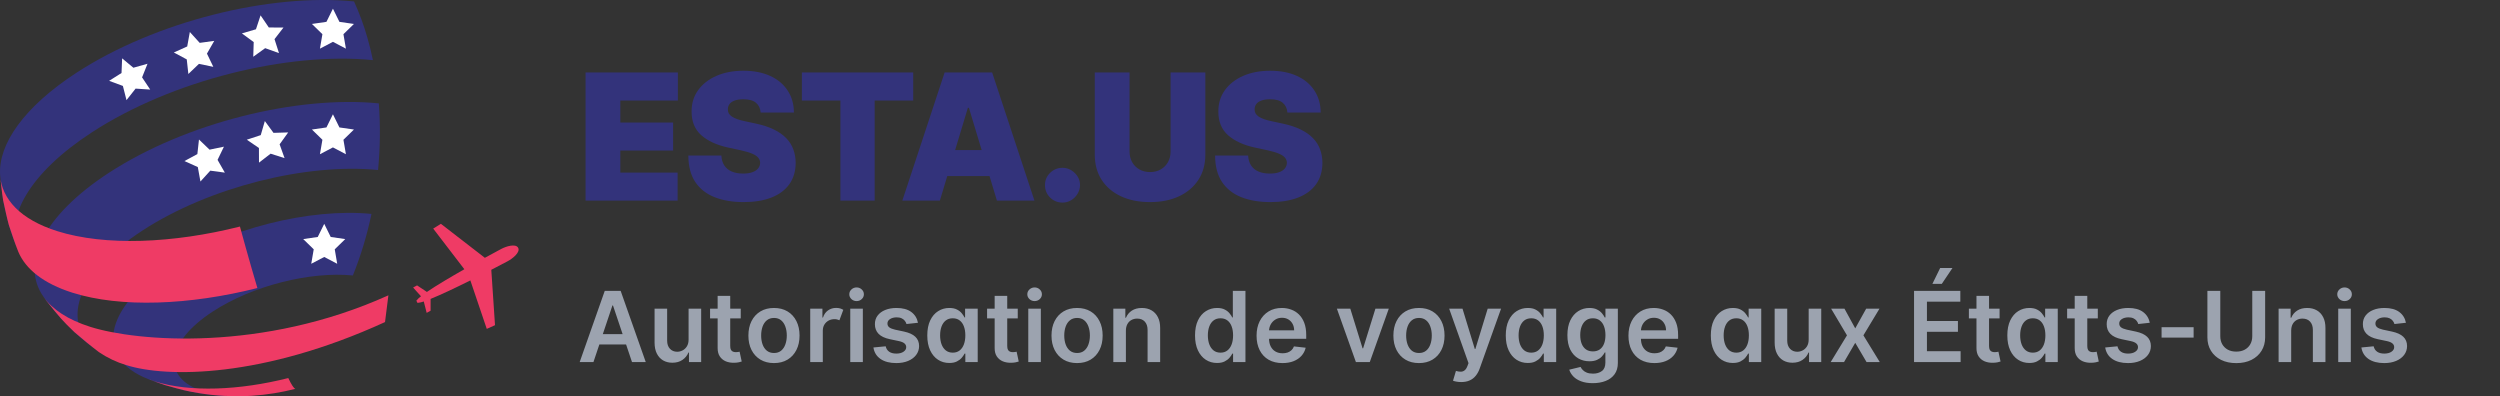 <svg xmlns="http://www.w3.org/2000/svg" width="511" height="81" viewBox="0 0 511 81" fill="none"><rect x="0" y="0" width="511" height="81" fill="#333333" stroke="none"/><path d="M119.688 41V14.818H138.557V20.546H126.795V25.046H137.585V30.773H126.795V35.273H138.506V41H119.688ZM155.476 23C155.407 22.148 155.088 21.483 154.517 21.006C153.954 20.528 153.098 20.29 151.947 20.29C151.214 20.29 150.613 20.379 150.145 20.558C149.684 20.729 149.344 20.963 149.122 21.261C148.9 21.56 148.785 21.901 148.777 22.284C148.76 22.599 148.815 22.885 148.943 23.141C149.079 23.388 149.292 23.614 149.582 23.818C149.872 24.014 150.243 24.193 150.694 24.355C151.146 24.517 151.683 24.662 152.305 24.79L154.453 25.25C155.902 25.557 157.142 25.962 158.173 26.465C159.204 26.967 160.048 27.56 160.704 28.241C161.361 28.915 161.842 29.673 162.149 30.517C162.464 31.361 162.626 32.281 162.635 33.278C162.626 35 162.196 36.457 161.344 37.651C160.491 38.844 159.273 39.751 157.687 40.374C156.111 40.996 154.214 41.307 151.998 41.307C149.723 41.307 147.737 40.97 146.041 40.297C144.354 39.624 143.041 38.588 142.104 37.19C141.175 35.784 140.706 33.986 140.697 31.796H147.447C147.49 32.597 147.69 33.27 148.048 33.815C148.406 34.361 148.909 34.774 149.557 35.055C150.213 35.337 150.993 35.477 151.896 35.477C152.655 35.477 153.29 35.383 153.801 35.196C154.312 35.008 154.7 34.749 154.964 34.416C155.229 34.084 155.365 33.705 155.373 33.278C155.365 32.878 155.233 32.528 154.977 32.23C154.73 31.923 154.321 31.651 153.75 31.412C153.179 31.165 152.407 30.935 151.436 30.722L148.828 30.159C146.51 29.656 144.682 28.817 143.344 27.641C142.014 26.456 141.354 24.841 141.362 22.796C141.354 21.134 141.797 19.68 142.692 18.436C143.595 17.183 144.844 16.207 146.437 15.508C148.04 14.81 149.876 14.46 151.947 14.46C154.061 14.46 155.889 14.814 157.432 15.521C158.974 16.229 160.163 17.226 160.998 18.513C161.842 19.791 162.268 21.287 162.277 23H155.476ZM163.903 20.546V14.818H186.658V20.546H178.783V41H171.778V20.546H163.903ZM192.11 41H184.439L193.081 14.818H202.797L211.439 41H203.769L198.042 22.028H197.837L192.11 41ZM190.678 30.671H205.099V35.989H190.678V30.671ZM217.179 41.409C216.19 41.409 215.342 41.064 214.635 40.374C213.936 39.675 213.591 38.827 213.599 37.83C213.591 36.858 213.936 36.027 214.635 35.337C215.342 34.646 216.19 34.301 217.179 34.301C218.116 34.301 218.943 34.646 219.659 35.337C220.383 36.027 220.75 36.858 220.758 37.83C220.75 38.494 220.575 39.099 220.234 39.645C219.902 40.182 219.467 40.612 218.93 40.936C218.393 41.251 217.809 41.409 217.179 41.409ZM239.265 14.818H246.373V31.591C246.373 33.585 245.896 35.311 244.942 36.769C243.996 38.217 242.675 39.338 240.978 40.131C239.282 40.915 237.314 41.307 235.072 41.307C232.814 41.307 230.836 40.915 229.14 40.131C227.444 39.338 226.123 38.217 225.177 36.769C224.24 35.311 223.771 33.585 223.771 31.591V14.818H230.879V30.977C230.879 31.787 231.058 32.511 231.416 33.151C231.774 33.781 232.268 34.276 232.899 34.633C233.538 34.992 234.263 35.17 235.072 35.17C235.89 35.17 236.615 34.992 237.246 34.633C237.876 34.276 238.371 33.781 238.728 33.151C239.086 32.511 239.265 31.787 239.265 30.977V14.818ZM263.145 23C263.077 22.148 262.757 21.483 262.186 21.006C261.624 20.528 260.767 20.29 259.617 20.29C258.884 20.29 258.283 20.379 257.814 20.558C257.354 20.729 257.013 20.963 256.791 21.261C256.57 21.56 256.455 21.901 256.446 22.284C256.429 22.599 256.485 22.885 256.613 23.141C256.749 23.388 256.962 23.614 257.252 23.818C257.541 24.014 257.912 24.193 258.364 24.355C258.816 24.517 259.353 24.662 259.975 24.79L262.122 25.25C263.571 25.557 264.811 25.962 265.843 26.465C266.874 26.967 267.718 27.56 268.374 28.241C269.03 28.915 269.512 29.673 269.818 30.517C270.134 31.361 270.296 32.281 270.304 33.278C270.296 35 269.865 36.457 269.013 37.651C268.161 38.844 266.942 39.751 265.357 40.374C263.78 40.996 261.884 41.307 259.668 41.307C257.392 41.307 255.407 40.97 253.711 40.297C252.023 39.624 250.711 38.588 249.773 37.19C248.844 35.784 248.375 33.986 248.367 31.796H255.117C255.159 32.597 255.36 33.27 255.718 33.815C256.076 34.361 256.578 34.774 257.226 35.055C257.882 35.337 258.662 35.477 259.566 35.477C260.324 35.477 260.959 35.383 261.47 35.196C261.982 35.008 262.37 34.749 262.634 34.416C262.898 34.084 263.034 33.705 263.043 33.278C263.034 32.878 262.902 32.528 262.647 32.23C262.399 31.923 261.99 31.651 261.419 31.412C260.848 31.165 260.077 30.935 259.105 30.722L256.497 30.159C254.179 29.656 252.351 28.817 251.013 27.641C249.684 26.456 249.023 24.841 249.032 22.796C249.023 21.134 249.466 19.68 250.361 18.436C251.265 17.183 252.513 16.207 254.107 15.508C255.709 14.81 257.546 14.46 259.617 14.46C261.73 14.46 263.559 14.814 265.101 15.521C266.644 16.229 267.833 17.226 268.668 18.513C269.512 19.791 269.938 21.287 269.946 23H263.145Z" fill="#33337B"></path><path d="M121.303 74H118.49L123.611 59.455H126.864L131.991 74H129.179L125.294 62.438H125.18L121.303 74ZM121.395 68.297H129.065V70.413H121.395V68.297ZM140.747 69.412V63.091H143.318V74H140.825V72.061H140.711C140.465 72.672 140.06 73.171 139.497 73.56C138.938 73.948 138.249 74.142 137.43 74.142C136.715 74.142 136.083 73.983 135.534 73.666C134.989 73.344 134.563 72.878 134.255 72.267C133.948 71.651 133.794 70.908 133.794 70.037V63.091H136.365V69.639C136.365 70.331 136.554 70.88 136.933 71.287C137.312 71.694 137.809 71.898 138.424 71.898C138.803 71.898 139.17 71.805 139.525 71.621C139.88 71.436 140.172 71.162 140.399 70.797C140.631 70.428 140.747 69.966 140.747 69.412ZM151.409 63.091V65.079H145.138V63.091H151.409ZM146.686 60.477H149.257V70.719C149.257 71.064 149.309 71.329 149.413 71.514C149.522 71.694 149.664 71.817 149.839 71.883C150.015 71.95 150.209 71.983 150.422 71.983C150.583 71.983 150.73 71.971 150.862 71.947C151 71.924 151.104 71.903 151.175 71.883L151.608 73.894C151.471 73.941 151.274 73.993 151.018 74.05C150.768 74.106 150.46 74.14 150.095 74.149C149.451 74.168 148.871 74.071 148.355 73.858C147.839 73.64 147.429 73.304 147.126 72.849C146.828 72.395 146.681 71.827 146.686 71.145V60.477ZM158.201 74.213C157.135 74.213 156.212 73.979 155.431 73.51C154.65 73.041 154.043 72.385 153.613 71.543C153.186 70.7 152.973 69.715 152.973 68.588C152.973 67.461 153.186 66.474 153.613 65.626C154.043 64.779 154.65 64.121 155.431 63.652C156.212 63.183 157.135 62.949 158.201 62.949C159.266 62.949 160.189 63.183 160.971 63.652C161.752 64.121 162.355 64.779 162.782 65.626C163.212 66.474 163.428 67.461 163.428 68.588C163.428 69.715 163.212 70.7 162.782 71.543C162.355 72.385 161.752 73.041 160.971 73.51C160.189 73.979 159.266 74.213 158.201 74.213ZM158.215 72.153C158.792 72.153 159.275 71.995 159.664 71.678C160.052 71.356 160.341 70.925 160.53 70.385C160.724 69.845 160.821 69.244 160.821 68.581C160.821 67.913 160.724 67.31 160.53 66.77C160.341 66.225 160.052 65.792 159.664 65.47C159.275 65.148 158.792 64.987 158.215 64.987C157.623 64.987 157.131 65.148 156.738 65.47C156.349 65.792 156.058 66.225 155.864 66.77C155.675 67.31 155.58 67.913 155.58 68.581C155.58 69.244 155.675 69.845 155.864 70.385C156.058 70.925 156.349 71.356 156.738 71.678C157.131 71.995 157.623 72.153 158.215 72.153ZM165.61 74V63.091H168.103V64.909H168.217C168.415 64.279 168.756 63.794 169.239 63.453C169.722 63.108 170.279 62.935 170.908 62.935C171.202 62.935 171.472 62.97 171.718 63.041C171.964 63.112 172.182 63.209 172.371 63.332L171.576 65.463C171.439 65.397 171.287 65.342 171.121 65.3C170.956 65.257 170.769 65.236 170.56 65.236C170.115 65.236 169.713 65.335 169.353 65.534C168.993 65.733 168.707 66.01 168.494 66.365C168.285 66.715 168.181 67.123 168.181 67.587V74H165.61ZM173.794 74V63.091H176.365V74H173.794ZM175.086 61.543C174.679 61.543 174.329 61.408 174.035 61.138C173.742 60.863 173.595 60.534 173.595 60.151C173.595 59.762 173.742 59.433 174.035 59.163C174.329 58.889 174.679 58.751 175.086 58.751C175.498 58.751 175.849 58.889 176.137 59.163C176.431 59.433 176.578 59.762 176.578 60.151C176.578 60.534 176.431 60.863 176.137 61.138C175.849 61.408 175.498 61.543 175.086 61.543ZM187.631 65.974L185.287 66.23C185.221 65.993 185.105 65.771 184.939 65.562C184.778 65.354 184.56 65.186 184.286 65.058C184.011 64.93 183.675 64.867 183.277 64.867C182.742 64.867 182.292 64.983 181.928 65.215C181.568 65.447 181.39 65.747 181.395 66.117C181.39 66.434 181.506 66.692 181.743 66.891C181.984 67.09 182.382 67.253 182.936 67.381L184.797 67.778C185.829 68.001 186.596 68.354 187.098 68.837C187.605 69.32 187.86 69.952 187.865 70.733C187.86 71.419 187.659 72.026 187.261 72.551C186.868 73.072 186.321 73.479 185.621 73.773C184.92 74.066 184.115 74.213 183.206 74.213C181.871 74.213 180.796 73.934 179.982 73.375C179.167 72.812 178.682 72.028 178.526 71.024L181.033 70.783C181.146 71.275 181.388 71.647 181.757 71.898C182.126 72.149 182.607 72.274 183.199 72.274C183.81 72.274 184.3 72.149 184.669 71.898C185.043 71.647 185.23 71.337 185.23 70.967C185.23 70.655 185.109 70.397 184.868 70.193C184.631 69.99 184.262 69.833 183.76 69.724L181.899 69.334C180.853 69.116 180.079 68.749 179.577 68.233C179.075 67.712 178.826 67.054 178.831 66.258C178.826 65.586 179.009 65.004 179.378 64.511C179.752 64.014 180.27 63.631 180.933 63.361C181.601 63.086 182.37 62.949 183.241 62.949C184.52 62.949 185.526 63.221 186.26 63.766C186.999 64.31 187.455 65.046 187.631 65.974ZM194.033 74.192C193.176 74.192 192.409 73.972 191.732 73.531C191.055 73.091 190.52 72.452 190.127 71.614C189.734 70.776 189.538 69.758 189.538 68.56C189.538 67.347 189.737 66.325 190.134 65.492C190.537 64.653 191.079 64.021 191.761 63.595C192.442 63.164 193.202 62.949 194.04 62.949C194.68 62.949 195.205 63.058 195.617 63.276C196.029 63.489 196.356 63.747 196.597 64.05C196.839 64.348 197.026 64.63 197.158 64.895H197.265V63.091H199.843V74H197.315V72.281H197.158C197.026 72.546 196.834 72.828 196.583 73.126C196.332 73.42 196.001 73.671 195.589 73.879C195.177 74.088 194.658 74.192 194.033 74.192ZM194.751 72.082C195.295 72.082 195.759 71.936 196.143 71.642C196.526 71.344 196.817 70.93 197.016 70.399C197.215 69.869 197.315 69.251 197.315 68.546C197.315 67.84 197.215 67.227 197.016 66.706C196.822 66.185 196.533 65.78 196.15 65.492C195.771 65.203 195.305 65.058 194.751 65.058C194.178 65.058 193.7 65.207 193.316 65.506C192.933 65.804 192.644 66.216 192.45 66.742C192.255 67.267 192.158 67.868 192.158 68.546C192.158 69.227 192.255 69.836 192.45 70.371C192.648 70.901 192.94 71.32 193.323 71.628C193.711 71.931 194.187 72.082 194.751 72.082ZM208.03 63.091V65.079H201.759V63.091H208.03ZM203.307 60.477H205.878V70.719C205.878 71.064 205.93 71.329 206.034 71.514C206.143 71.694 206.285 71.817 206.461 71.883C206.636 71.95 206.83 71.983 207.043 71.983C207.204 71.983 207.351 71.971 207.483 71.947C207.621 71.924 207.725 71.903 207.796 71.883L208.229 73.894C208.092 73.941 207.895 73.993 207.64 74.05C207.389 74.106 207.081 74.14 206.716 74.149C206.072 74.168 205.492 74.071 204.976 73.858C204.46 73.64 204.051 73.304 203.748 72.849C203.449 72.395 203.302 71.827 203.307 71.145V60.477ZM210.18 74V63.091H212.751V74H210.18ZM211.473 61.543C211.066 61.543 210.715 61.408 210.422 61.138C210.128 60.863 209.982 60.534 209.982 60.151C209.982 59.762 210.128 59.433 210.422 59.163C210.715 58.889 211.066 58.751 211.473 58.751C211.885 58.751 212.235 58.889 212.524 59.163C212.818 59.433 212.964 59.762 212.964 60.151C212.964 60.534 212.818 60.863 212.524 61.138C212.235 61.408 211.885 61.543 211.473 61.543ZM220.154 74.213C219.088 74.213 218.165 73.979 217.384 73.51C216.603 73.041 215.997 72.385 215.566 71.543C215.14 70.7 214.926 69.715 214.926 68.588C214.926 67.461 215.14 66.474 215.566 65.626C215.997 64.779 216.603 64.121 217.384 63.652C218.165 63.183 219.088 62.949 220.154 62.949C221.219 62.949 222.142 63.183 222.924 63.652C223.705 64.121 224.309 64.779 224.735 65.626C225.166 66.474 225.381 67.461 225.381 68.588C225.381 69.715 225.166 70.7 224.735 71.543C224.309 72.385 223.705 73.041 222.924 73.51C222.142 73.979 221.219 74.213 220.154 74.213ZM220.168 72.153C220.746 72.153 221.229 71.995 221.617 71.678C222.005 71.356 222.294 70.925 222.483 70.385C222.677 69.845 222.775 69.244 222.775 68.581C222.775 67.913 222.677 67.31 222.483 66.77C222.294 66.225 222.005 65.792 221.617 65.47C221.229 65.148 220.746 64.987 220.168 64.987C219.576 64.987 219.084 65.148 218.691 65.47C218.302 65.792 218.011 66.225 217.817 66.77C217.628 67.31 217.533 67.913 217.533 68.581C217.533 69.244 217.628 69.845 217.817 70.385C218.011 70.925 218.302 71.356 218.691 71.678C219.084 71.995 219.576 72.153 220.168 72.153ZM230.134 67.608V74H227.563V63.091H230.021V64.945H230.148C230.399 64.334 230.799 63.849 231.349 63.489C231.903 63.129 232.587 62.949 233.401 62.949C234.154 62.949 234.81 63.11 235.369 63.432C235.932 63.754 236.368 64.22 236.675 64.831C236.988 65.442 237.142 66.183 237.137 67.054V74H234.566V67.452C234.566 66.722 234.377 66.152 233.998 65.74C233.624 65.328 233.105 65.122 232.442 65.122C231.993 65.122 231.593 65.222 231.242 65.421C230.897 65.615 230.624 65.896 230.425 66.266C230.231 66.635 230.134 67.082 230.134 67.608ZM248.76 74.192C247.903 74.192 247.136 73.972 246.459 73.531C245.782 73.091 245.247 72.452 244.854 71.614C244.461 70.776 244.264 69.758 244.264 68.56C244.264 67.347 244.463 66.325 244.861 65.492C245.263 64.653 245.805 64.021 246.487 63.595C247.169 63.164 247.929 62.949 248.767 62.949C249.406 62.949 249.932 63.058 250.344 63.276C250.756 63.489 251.082 63.747 251.324 64.05C251.565 64.348 251.752 64.63 251.885 64.895H251.991V59.455H254.57V74H252.041V72.281H251.885C251.752 72.546 251.561 72.828 251.31 73.126C251.059 73.42 250.727 73.671 250.315 73.879C249.903 74.088 249.385 74.192 248.76 74.192ZM249.477 72.082C250.022 72.082 250.486 71.936 250.869 71.642C251.253 71.344 251.544 70.93 251.743 70.399C251.942 69.869 252.041 69.251 252.041 68.546C252.041 67.84 251.942 67.227 251.743 66.706C251.549 66.185 251.26 65.78 250.876 65.492C250.498 65.203 250.031 65.058 249.477 65.058C248.904 65.058 248.426 65.207 248.043 65.506C247.659 65.804 247.37 66.216 247.176 66.742C246.982 67.267 246.885 67.868 246.885 68.546C246.885 69.227 246.982 69.836 247.176 70.371C247.375 70.901 247.666 71.32 248.05 71.628C248.438 71.931 248.914 72.082 249.477 72.082ZM262.139 74.213C261.045 74.213 260.1 73.986 259.305 73.531C258.514 73.072 257.906 72.423 257.48 71.585C257.054 70.742 256.841 69.751 256.841 68.609C256.841 67.487 257.054 66.502 257.48 65.655C257.911 64.803 258.512 64.14 259.284 63.666C260.056 63.188 260.962 62.949 262.004 62.949C262.676 62.949 263.311 63.058 263.907 63.276C264.509 63.489 265.039 63.82 265.498 64.27C265.962 64.72 266.327 65.293 266.592 65.989C266.857 66.68 266.99 67.504 266.99 68.46V69.249H258.048V67.516H264.525C264.52 67.023 264.414 66.585 264.206 66.202C263.997 65.813 263.706 65.508 263.332 65.285C262.963 65.063 262.532 64.952 262.039 64.952C261.514 64.952 261.052 65.079 260.654 65.335C260.257 65.586 259.947 65.918 259.724 66.329C259.506 66.737 259.395 67.184 259.39 67.672V69.185C259.39 69.819 259.506 70.364 259.738 70.818C259.97 71.268 260.295 71.614 260.711 71.855C261.128 72.092 261.616 72.21 262.174 72.21C262.548 72.21 262.887 72.158 263.19 72.054C263.493 71.945 263.756 71.787 263.978 71.578C264.201 71.37 264.369 71.112 264.483 70.804L266.883 71.074C266.732 71.708 266.443 72.262 266.017 72.736C265.595 73.204 265.056 73.569 264.397 73.829C263.739 74.085 262.986 74.213 262.139 74.213ZM283.87 63.091L279.985 74H277.144L273.259 63.091H276.001L278.508 71.195H278.621L281.136 63.091H283.87ZM290.037 74.213C288.971 74.213 288.048 73.979 287.267 73.51C286.485 73.041 285.879 72.385 285.449 71.543C285.022 70.7 284.809 69.715 284.809 68.588C284.809 67.461 285.022 66.474 285.449 65.626C285.879 64.779 286.485 64.121 287.267 63.652C288.048 63.183 288.971 62.949 290.037 62.949C291.102 62.949 292.025 63.183 292.806 63.652C293.588 64.121 294.191 64.779 294.618 65.626C295.048 66.474 295.264 67.461 295.264 68.588C295.264 69.715 295.048 70.7 294.618 71.543C294.191 72.385 293.588 73.041 292.806 73.51C292.025 73.979 291.102 74.213 290.037 74.213ZM290.051 72.153C290.628 72.153 291.111 71.995 291.5 71.678C291.888 71.356 292.177 70.925 292.366 70.385C292.56 69.845 292.657 69.244 292.657 68.581C292.657 67.913 292.56 67.31 292.366 66.77C292.177 66.225 291.888 65.792 291.5 65.47C291.111 65.148 290.628 64.987 290.051 64.987C289.459 64.987 288.967 65.148 288.574 65.47C288.185 65.792 287.894 66.225 287.7 66.77C287.511 67.31 287.416 67.913 287.416 68.581C287.416 69.244 287.511 69.845 287.7 70.385C287.894 70.925 288.185 71.356 288.574 71.678C288.967 71.995 289.459 72.153 290.051 72.153ZM298.673 78.091C298.323 78.091 297.998 78.062 297.7 78.006C297.406 77.954 297.172 77.892 296.997 77.821L297.593 75.818C297.967 75.927 298.301 75.979 298.595 75.974C298.888 75.97 299.146 75.877 299.369 75.697C299.596 75.522 299.788 75.229 299.944 74.817L300.164 74.227L296.208 63.091H298.936L301.45 71.329H301.564L304.085 63.091H306.819L302.451 75.321C302.248 75.899 301.978 76.394 301.642 76.805C301.306 77.222 300.894 77.539 300.406 77.757C299.923 77.98 299.345 78.091 298.673 78.091ZM312.276 74.192C311.419 74.192 310.652 73.972 309.974 73.531C309.297 73.091 308.762 72.452 308.369 71.614C307.976 70.776 307.78 69.758 307.78 68.56C307.78 67.347 307.979 66.325 308.376 65.492C308.779 64.653 309.321 64.021 310.003 63.595C310.685 63.164 311.445 62.949 312.283 62.949C312.922 62.949 313.447 63.058 313.859 63.276C314.271 63.489 314.598 63.747 314.839 64.05C315.081 64.348 315.268 64.63 315.401 64.895H315.507V63.091H318.085V74H315.557V72.281H315.401C315.268 72.546 315.076 72.828 314.825 73.126C314.574 73.42 314.243 73.671 313.831 73.879C313.419 74.088 312.901 74.192 312.276 74.192ZM312.993 72.082C313.537 72.082 314.001 71.936 314.385 71.642C314.768 71.344 315.06 70.93 315.259 70.399C315.457 69.869 315.557 69.251 315.557 68.546C315.557 67.84 315.457 67.227 315.259 66.706C315.064 66.185 314.776 65.78 314.392 65.492C314.013 65.203 313.547 65.058 312.993 65.058C312.42 65.058 311.942 65.207 311.558 65.506C311.175 65.804 310.886 66.216 310.692 66.742C310.498 67.267 310.401 67.868 310.401 68.546C310.401 69.227 310.498 69.836 310.692 70.371C310.891 70.901 311.182 71.32 311.565 71.628C311.954 71.931 312.429 72.082 312.993 72.082ZM325.569 78.318C324.646 78.318 323.853 78.193 323.19 77.942C322.527 77.695 321.994 77.364 321.592 76.947C321.19 76.531 320.91 76.069 320.754 75.562L323.069 75.001C323.173 75.215 323.325 75.425 323.524 75.633C323.723 75.847 323.99 76.022 324.326 76.159C324.667 76.301 325.096 76.372 325.612 76.372C326.341 76.372 326.945 76.195 327.423 75.84C327.901 75.489 328.14 74.912 328.14 74.106V72.04H328.012C327.88 72.305 327.686 72.577 327.43 72.856C327.179 73.136 326.845 73.37 326.429 73.56C326.017 73.749 325.498 73.844 324.873 73.844C324.035 73.844 323.275 73.647 322.593 73.254C321.916 72.856 321.377 72.265 320.974 71.479C320.576 70.688 320.377 69.698 320.377 68.51C320.377 67.312 320.576 66.301 320.974 65.477C321.377 64.649 321.919 64.021 322.6 63.595C323.282 63.164 324.042 62.949 324.88 62.949C325.52 62.949 326.045 63.058 326.457 63.276C326.874 63.489 327.205 63.747 327.451 64.05C327.698 64.348 327.885 64.63 328.012 64.895H328.154V63.091H330.69V74.178C330.69 75.11 330.467 75.882 330.022 76.493C329.577 77.104 328.969 77.561 328.197 77.864C327.425 78.167 326.549 78.318 325.569 78.318ZM325.591 71.827C326.135 71.827 326.599 71.694 326.983 71.429C327.366 71.164 327.657 70.783 327.856 70.285C328.055 69.788 328.154 69.192 328.154 68.496C328.154 67.809 328.055 67.208 327.856 66.692C327.662 66.176 327.373 65.776 326.99 65.492C326.611 65.203 326.145 65.058 325.591 65.058C325.018 65.058 324.539 65.207 324.156 65.506C323.772 65.804 323.484 66.213 323.289 66.734C323.095 67.251 322.998 67.838 322.998 68.496C322.998 69.163 323.095 69.748 323.289 70.25C323.488 70.747 323.779 71.135 324.163 71.415C324.551 71.689 325.027 71.827 325.591 71.827ZM338.154 74.213C337.061 74.213 336.116 73.986 335.321 73.531C334.53 73.072 333.922 72.423 333.495 71.585C333.069 70.742 332.856 69.751 332.856 68.609C332.856 67.487 333.069 66.502 333.495 65.655C333.926 64.803 334.528 64.14 335.299 63.666C336.071 63.188 336.978 62.949 338.02 62.949C338.692 62.949 339.326 63.058 339.923 63.276C340.524 63.489 341.055 63.82 341.514 64.27C341.978 64.72 342.342 65.293 342.608 65.989C342.873 66.68 343.005 67.504 343.005 68.46V69.249H334.064V67.516H340.541C340.536 67.023 340.43 66.585 340.221 66.202C340.013 65.813 339.722 65.508 339.348 65.285C338.978 65.063 338.547 64.952 338.055 64.952C337.529 64.952 337.068 65.079 336.67 65.335C336.272 65.586 335.962 65.918 335.74 66.329C335.522 66.737 335.411 67.184 335.406 67.672V69.185C335.406 69.819 335.522 70.364 335.754 70.818C335.986 71.268 336.31 71.614 336.727 71.855C337.144 72.092 337.631 72.21 338.19 72.21C338.564 72.21 338.903 72.158 339.206 72.054C339.509 71.945 339.771 71.787 339.994 71.578C340.217 71.37 340.385 71.112 340.498 70.804L342.899 71.074C342.747 71.708 342.458 72.262 342.032 72.736C341.611 73.204 341.071 73.569 340.413 73.829C339.755 74.085 339.002 74.213 338.154 74.213ZM354.19 74.192C353.333 74.192 352.566 73.972 351.888 73.531C351.211 73.091 350.676 72.452 350.283 71.614C349.89 70.776 349.694 69.758 349.694 68.56C349.694 67.347 349.893 66.325 350.29 65.492C350.693 64.653 351.235 64.021 351.917 63.595C352.599 63.164 353.359 62.949 354.197 62.949C354.836 62.949 355.362 63.058 355.773 63.276C356.185 63.489 356.512 63.747 356.754 64.05C356.995 64.348 357.182 64.63 357.315 64.895H357.421V63.091H359.999V74H357.471V72.281H357.315C357.182 72.546 356.99 72.828 356.739 73.126C356.488 73.42 356.157 73.671 355.745 73.879C355.333 74.088 354.815 74.192 354.19 74.192ZM354.907 72.082C355.451 72.082 355.915 71.936 356.299 71.642C356.683 71.344 356.974 70.93 357.173 70.399C357.371 69.869 357.471 69.251 357.471 68.546C357.471 67.84 357.371 67.227 357.173 66.706C356.978 66.185 356.69 65.78 356.306 65.492C355.927 65.203 355.461 65.058 354.907 65.058C354.334 65.058 353.856 65.207 353.472 65.506C353.089 65.804 352.8 66.216 352.606 66.742C352.412 67.267 352.315 67.868 352.315 68.546C352.315 69.227 352.412 69.836 352.606 70.371C352.805 70.901 353.096 71.32 353.479 71.628C353.868 71.931 354.344 72.082 354.907 72.082ZM369.692 69.412V63.091H372.263V74H369.77V72.061H369.657C369.41 72.672 369.006 73.171 368.442 73.56C367.883 73.948 367.194 74.142 366.375 74.142C365.66 74.142 365.028 73.983 364.479 73.666C363.935 73.344 363.508 72.878 363.201 72.267C362.893 71.651 362.739 70.908 362.739 70.037V63.091H365.31V69.639C365.31 70.331 365.499 70.88 365.878 71.287C366.257 71.694 366.754 71.898 367.37 71.898C367.748 71.898 368.115 71.805 368.471 71.621C368.826 71.436 369.117 71.162 369.344 70.797C369.576 70.428 369.692 69.966 369.692 69.412ZM377.009 63.091L379.211 67.118L381.448 63.091H384.168L380.88 68.546L384.225 74H381.519L379.211 70.072L376.924 74H374.197L377.521 68.546L374.282 63.091H377.009ZM391.232 74V59.455H400.692V61.663H393.866V65.612H400.202V67.821H393.866V71.791H400.749V74H391.232ZM394.982 58.02L396.572 54.774H399.087L396.906 58.02H394.982ZM408.714 63.091V65.079H402.442V63.091H408.714ZM403.991 60.477H406.562V70.719C406.562 71.064 406.614 71.329 406.718 71.514C406.827 71.694 406.969 71.817 407.144 71.883C407.319 71.95 407.513 71.983 407.727 71.983C407.888 71.983 408.034 71.971 408.167 71.947C408.304 71.924 408.408 71.903 408.479 71.883L408.913 73.894C408.775 73.941 408.579 73.993 408.323 74.05C408.072 74.106 407.764 74.14 407.4 74.149C406.756 74.168 406.176 74.071 405.66 73.858C405.144 73.64 404.734 73.304 404.431 72.849C404.133 72.395 403.986 71.827 403.991 71.145V60.477ZM414.795 74.192C413.938 74.192 413.171 73.972 412.494 73.531C411.817 73.091 411.282 72.452 410.889 71.614C410.496 70.776 410.299 69.758 410.299 68.56C410.299 67.347 410.498 66.325 410.896 65.492C411.298 64.653 411.841 64.021 412.522 63.595C413.204 63.164 413.964 62.949 414.802 62.949C415.441 62.949 415.967 63.058 416.379 63.276C416.791 63.489 417.118 63.747 417.359 64.05C417.6 64.348 417.788 64.63 417.92 64.895H418.027V63.091H420.605V74H418.076V72.281H417.92C417.788 72.546 417.596 72.828 417.345 73.126C417.094 73.42 416.762 73.671 416.35 73.879C415.939 74.088 415.42 74.192 414.795 74.192ZM415.512 72.082C416.057 72.082 416.521 71.936 416.904 71.642C417.288 71.344 417.579 70.93 417.778 70.399C417.977 69.869 418.076 69.251 418.076 68.546C418.076 67.84 417.977 67.227 417.778 66.706C417.584 66.185 417.295 65.78 416.912 65.492C416.533 65.203 416.066 65.058 415.512 65.058C414.94 65.058 414.461 65.207 414.078 65.506C413.694 65.804 413.405 66.216 413.211 66.742C413.017 67.267 412.92 67.868 412.92 68.546C412.92 69.227 413.017 69.836 413.211 70.371C413.41 70.901 413.701 71.32 414.085 71.628C414.473 71.931 414.949 72.082 415.512 72.082ZM428.792 63.091V65.079H422.521V63.091H428.792ZM424.069 60.477H426.64V70.719C426.64 71.064 426.692 71.329 426.796 71.514C426.905 71.694 427.047 71.817 427.222 71.883C427.397 71.95 427.592 71.983 427.805 71.983C427.966 71.983 428.112 71.971 428.245 71.947C428.382 71.924 428.487 71.903 428.558 71.883L428.991 73.894C428.853 73.941 428.657 73.993 428.401 74.05C428.15 74.106 427.843 74.14 427.478 74.149C426.834 74.168 426.254 74.071 425.738 73.858C425.222 73.64 424.812 73.304 424.509 72.849C424.211 72.395 424.064 71.827 424.069 71.145V60.477ZM439.408 65.974L437.064 66.23C436.998 65.993 436.882 65.771 436.716 65.562C436.555 65.354 436.337 65.186 436.063 65.058C435.788 64.93 435.452 64.867 435.054 64.867C434.519 64.867 434.069 64.983 433.705 65.215C433.345 65.447 433.167 65.747 433.172 66.117C433.167 66.434 433.283 66.692 433.52 66.891C433.762 67.09 434.159 67.253 434.713 67.381L436.574 67.778C437.606 68.001 438.373 68.354 438.875 68.837C439.382 69.32 439.638 69.952 439.642 70.733C439.638 71.419 439.436 72.026 439.039 72.551C438.646 73.072 438.099 73.479 437.398 73.773C436.697 74.066 435.892 74.213 434.983 74.213C433.648 74.213 432.573 73.934 431.759 73.375C430.944 72.812 430.459 72.028 430.303 71.024L432.81 70.783C432.924 71.275 433.165 71.647 433.534 71.898C433.904 72.149 434.384 72.274 434.976 72.274C435.587 72.274 436.077 72.149 436.446 71.898C436.82 71.647 437.007 71.337 437.007 70.967C437.007 70.655 436.887 70.397 436.645 70.193C436.408 69.99 436.039 69.833 435.537 69.724L433.676 69.334C432.63 69.116 431.856 68.749 431.354 68.233C430.852 67.712 430.604 67.054 430.608 66.258C430.604 65.586 430.786 65.004 431.155 64.511C431.529 64.014 432.048 63.631 432.711 63.361C433.378 63.086 434.148 62.949 435.019 62.949C436.297 62.949 437.303 63.221 438.037 63.766C438.776 64.31 439.233 65.046 439.408 65.974ZM448.375 66.883V69H441.826V66.883H448.375ZM460.362 59.455H462.996V68.957C462.996 69.999 462.75 70.915 462.258 71.706C461.77 72.497 461.084 73.115 460.198 73.56C459.313 74 458.278 74.22 457.094 74.22C455.906 74.22 454.869 74 453.984 73.56C453.098 73.115 452.412 72.497 451.924 71.706C451.436 70.915 451.192 69.999 451.192 68.957V59.455H453.827V68.737C453.827 69.343 453.96 69.883 454.225 70.356C454.495 70.83 454.874 71.202 455.362 71.472C455.849 71.737 456.427 71.869 457.094 71.869C457.762 71.869 458.34 71.737 458.827 71.472C459.32 71.202 459.699 70.83 459.964 70.356C460.229 69.883 460.362 69.343 460.362 68.737V59.455ZM468.318 67.608V74H465.747V63.091H468.204V64.945H468.332C468.583 64.334 468.983 63.849 469.532 63.489C470.086 63.129 470.77 62.949 471.585 62.949C472.338 62.949 472.993 63.11 473.552 63.432C474.116 63.754 474.551 64.22 474.859 64.831C475.172 65.442 475.325 66.183 475.321 67.054V74H472.75V67.452C472.75 66.722 472.56 66.152 472.181 65.74C471.807 65.328 471.289 65.122 470.626 65.122C470.176 65.122 469.776 65.222 469.426 65.421C469.08 65.615 468.808 65.896 468.609 66.266C468.415 66.635 468.318 67.082 468.318 67.608ZM477.934 74V63.091H480.505V74H477.934ZM479.227 61.543C478.82 61.543 478.469 61.408 478.176 61.138C477.882 60.863 477.735 60.534 477.735 60.151C477.735 59.762 477.882 59.433 478.176 59.163C478.469 58.889 478.82 58.751 479.227 58.751C479.639 58.751 479.989 58.889 480.278 59.163C480.572 59.433 480.718 59.762 480.718 60.151C480.718 60.534 480.572 60.863 480.278 61.138C479.989 61.408 479.639 61.543 479.227 61.543ZM491.771 65.974L489.428 66.23C489.361 65.993 489.245 65.771 489.08 65.562C488.919 65.354 488.701 65.186 488.426 65.058C488.152 64.93 487.815 64.867 487.418 64.867C486.883 64.867 486.433 64.983 486.068 65.215C485.708 65.447 485.531 65.747 485.536 66.117C485.531 66.434 485.647 66.692 485.884 66.891C486.125 67.09 486.523 67.253 487.077 67.381L488.938 67.778C489.97 68.001 490.737 68.354 491.239 68.837C491.745 69.32 492.001 69.952 492.006 70.733C492.001 71.419 491.8 72.026 491.402 72.551C491.009 73.072 490.462 73.479 489.761 73.773C489.061 74.066 488.256 74.213 487.347 74.213C486.011 74.213 484.937 73.934 484.122 73.375C483.308 72.812 482.822 72.028 482.666 71.024L485.173 70.783C485.287 71.275 485.528 71.647 485.898 71.898C486.267 72.149 486.748 72.274 487.339 72.274C487.95 72.274 488.44 72.149 488.81 71.898C489.184 71.647 489.371 71.337 489.371 70.967C489.371 70.655 489.25 70.397 489.009 70.193C488.772 69.99 488.402 69.833 487.901 69.724L486.04 69.334C484.993 69.116 484.219 68.749 483.717 68.233C483.215 67.712 482.967 67.054 482.972 66.258C482.967 65.586 483.149 65.004 483.518 64.511C483.893 64.014 484.411 63.631 485.074 63.361C485.741 63.086 486.511 62.949 487.382 62.949C488.661 62.949 489.667 63.221 490.401 63.766C491.139 64.31 491.596 65.046 491.771 65.974Z" fill="#9CA3AF"></path><g clip-path="url(#clip0_514_608)"><path d="M102.48 50.869C102.299 50.965 100.954 51.674 99.081 52.709V52.677L90.117 45.747L88.546 46.725L94.913 55.032C92.142 56.607 89.207 58.338 87.261 59.671L85.248 58.334L84.442 58.773L86.053 60.561C85.697 60.816 85.376 61.118 85.099 61.459L85.34 61.914C85.778 61.871 86.209 61.773 86.621 61.62L87.209 63.951L88.014 63.512V61.096C90.217 60.21 93.29 58.741 96.141 57.315L99.496 67.225L101.179 66.468L100.422 55.165H100.386C102.279 54.187 103.628 53.47 103.805 53.373C104.731 52.878 106.411 51.581 105.911 50.651C105.412 49.721 103.402 50.377 102.48 50.869Z" fill="#EF3B65"></path><path d="M50.465 80.96C47.71 81.008 47.545 81.012 45.942 80.932C44.124 80.839 42.313 80.644 40.517 80.348C38.234 79.967 35.98 79.429 33.772 78.737C32.709 78.359 31.283 77.883 30.236 77.465C19.387 73.192 21.106 63.11 34.529 54.368C46.337 46.677 63.424 42.485 75.929 43.725C75.037 48.023 73.765 52.233 72.127 56.305C63.481 55.447 51.669 58.346 43.51 63.661C33.844 69.959 32.954 77.263 41.536 79.981C44.355 80.871 47.831 81.157 51.576 80.915L50.465 80.976" fill="#33337B"></path><path d="M15.203 67.865C11.981 64.644 11.578 64.213 9.476 61.463L8.932 60.718C4.1 53.981 8.719 44.14 22.259 35.318C37.997 25.066 60.779 19.477 77.431 21.132C77.769 25.667 77.717 30.224 77.274 34.75C62.72 33.304 42.834 38.185 29.097 47.136C15.36 56.087 12.142 66.27 20.205 71.964C18.662 70.78 16.6 69.198 15.183 67.865" fill="#33337B"></path><path d="M1.808 45.98C1.438 44.466 0.93 42.457 0.641 40.927C0.435 39.38 0.145 37.303 0.024 35.765C-0.378 29.475 4.893 21.865 15.61 14.882C31.795 4.341 55.217 -1.405 72.365 0.294C73.461 2.694 74.374 5.173 75.096 7.711C75.526 9.209 75.901 10.739 76.223 12.289C58.862 10.566 35.146 16.384 18.763 27.059C5.977 35.386 0.842 44.591 3.746 51.465C3.129 49.83 2.272 47.659 1.808 45.98Z" fill="#33337B"></path><path d="M40.671 28.517L42.833 30.59L45.773 29.978L44.468 32.68L45.959 35.285L42.986 34.883L40.969 37.102L40.433 34.15L37.699 32.918L40.341 31.496L40.671 28.517Z" fill="white"></path><path d="M54.134 24.74L55.906 27.156L58.906 27.067L57.154 29.499L58.165 32.322L55.31 31.412L52.938 33.244L52.926 30.248L50.445 28.557L53.296 27.619L54.134 24.74Z" fill="white"></path><path d="M68.052 23.359L69.377 26.048L72.345 26.475L70.198 28.569L70.706 31.525L68.052 30.131L65.394 31.525L65.901 28.569L63.755 26.475L66.723 26.048L68.052 23.359Z" fill="white"></path><path d="M66.272 45.747L67.6 48.437L70.569 48.867L68.422 50.961L68.925 53.917L66.272 52.524L63.618 53.917L64.125 50.961L61.978 48.867L64.947 48.437L66.272 45.747Z" fill="white"></path><path d="M24.961 11.927L27.264 13.844L30.152 13.03L29.04 15.817L30.703 18.309L27.715 18.112L25.855 20.468L25.118 17.564L22.303 16.521L24.84 14.923L24.961 11.927Z" fill="white"></path><path d="M38.802 6.543L40.82 8.762L43.792 8.355L42.302 10.96L43.603 13.662L40.667 13.054L38.5 15.124L38.174 12.144L35.532 10.727L38.267 9.495L38.802 6.543Z" fill="white"></path><path d="M53.26 3.137L54.947 5.617L57.947 5.629L56.111 8.001L57.025 10.856L54.202 9.845L51.766 11.597L51.858 8.597L49.442 6.825L52.317 5.984L53.26 3.137Z" fill="white"></path><path d="M68.052 1.776L69.377 4.466L72.345 4.896L70.198 6.99L70.706 9.946L68.052 8.549L65.394 9.946L65.901 6.99L63.755 4.896L66.723 4.466L68.052 1.776Z" fill="white"></path><path d="M58.922 77.275C48.947 79.788 38.822 80.219 31.674 77.96C31.171 77.799 30.695 77.63 30.236 77.448C31.296 77.851 32.697 78.375 33.772 78.721C37.397 79.744 37.759 79.852 40.518 80.332C42.313 80.633 44.124 80.831 45.942 80.924C48.894 81.012 48.894 81.012 50.465 80.952L51.577 80.891C54.544 80.689 57.486 80.217 60.368 79.482C60.034 79.357 59.562 78.604 58.922 77.267" fill="#EF3B65"></path><path d="M79.388 60.364C53.694 71.98 27.977 69.826 18.452 66.806C13.918 65.373 10.752 63.275 8.932 60.73L9.476 61.475C12.412 65.099 12.718 65.501 15.203 67.877C16.672 69.154 18.674 70.805 20.224 71.976C21.935 73.138 23.813 74.03 25.794 74.622C34.11 77.255 53.694 77.271 78.699 65.832L79.388 60.364Z" fill="#EF3B65"></path><path d="M49.047 46.306C35.375 49.753 21.493 50.333 11.699 47.245C4.196 44.873 0.342 40.725 0.02 35.765C0.181 37.315 0.391 39.389 0.636 40.927C0.966 42.449 1.393 44.478 1.804 45.98C2.352 47.635 3.093 49.846 3.741 51.465C5.247 55.028 8.912 57.964 14.796 59.824C24.711 62.965 38.766 62.365 52.611 58.874C52.209 57.501 51.782 56.055 51.351 54.561C50.578 51.875 49.808 49.113 49.043 46.306" fill="#EF3B65"></path></g><defs><clipPath id="clip0_514_608"><rect width="106" height="81" fill="white"></rect></clipPath></defs></svg>